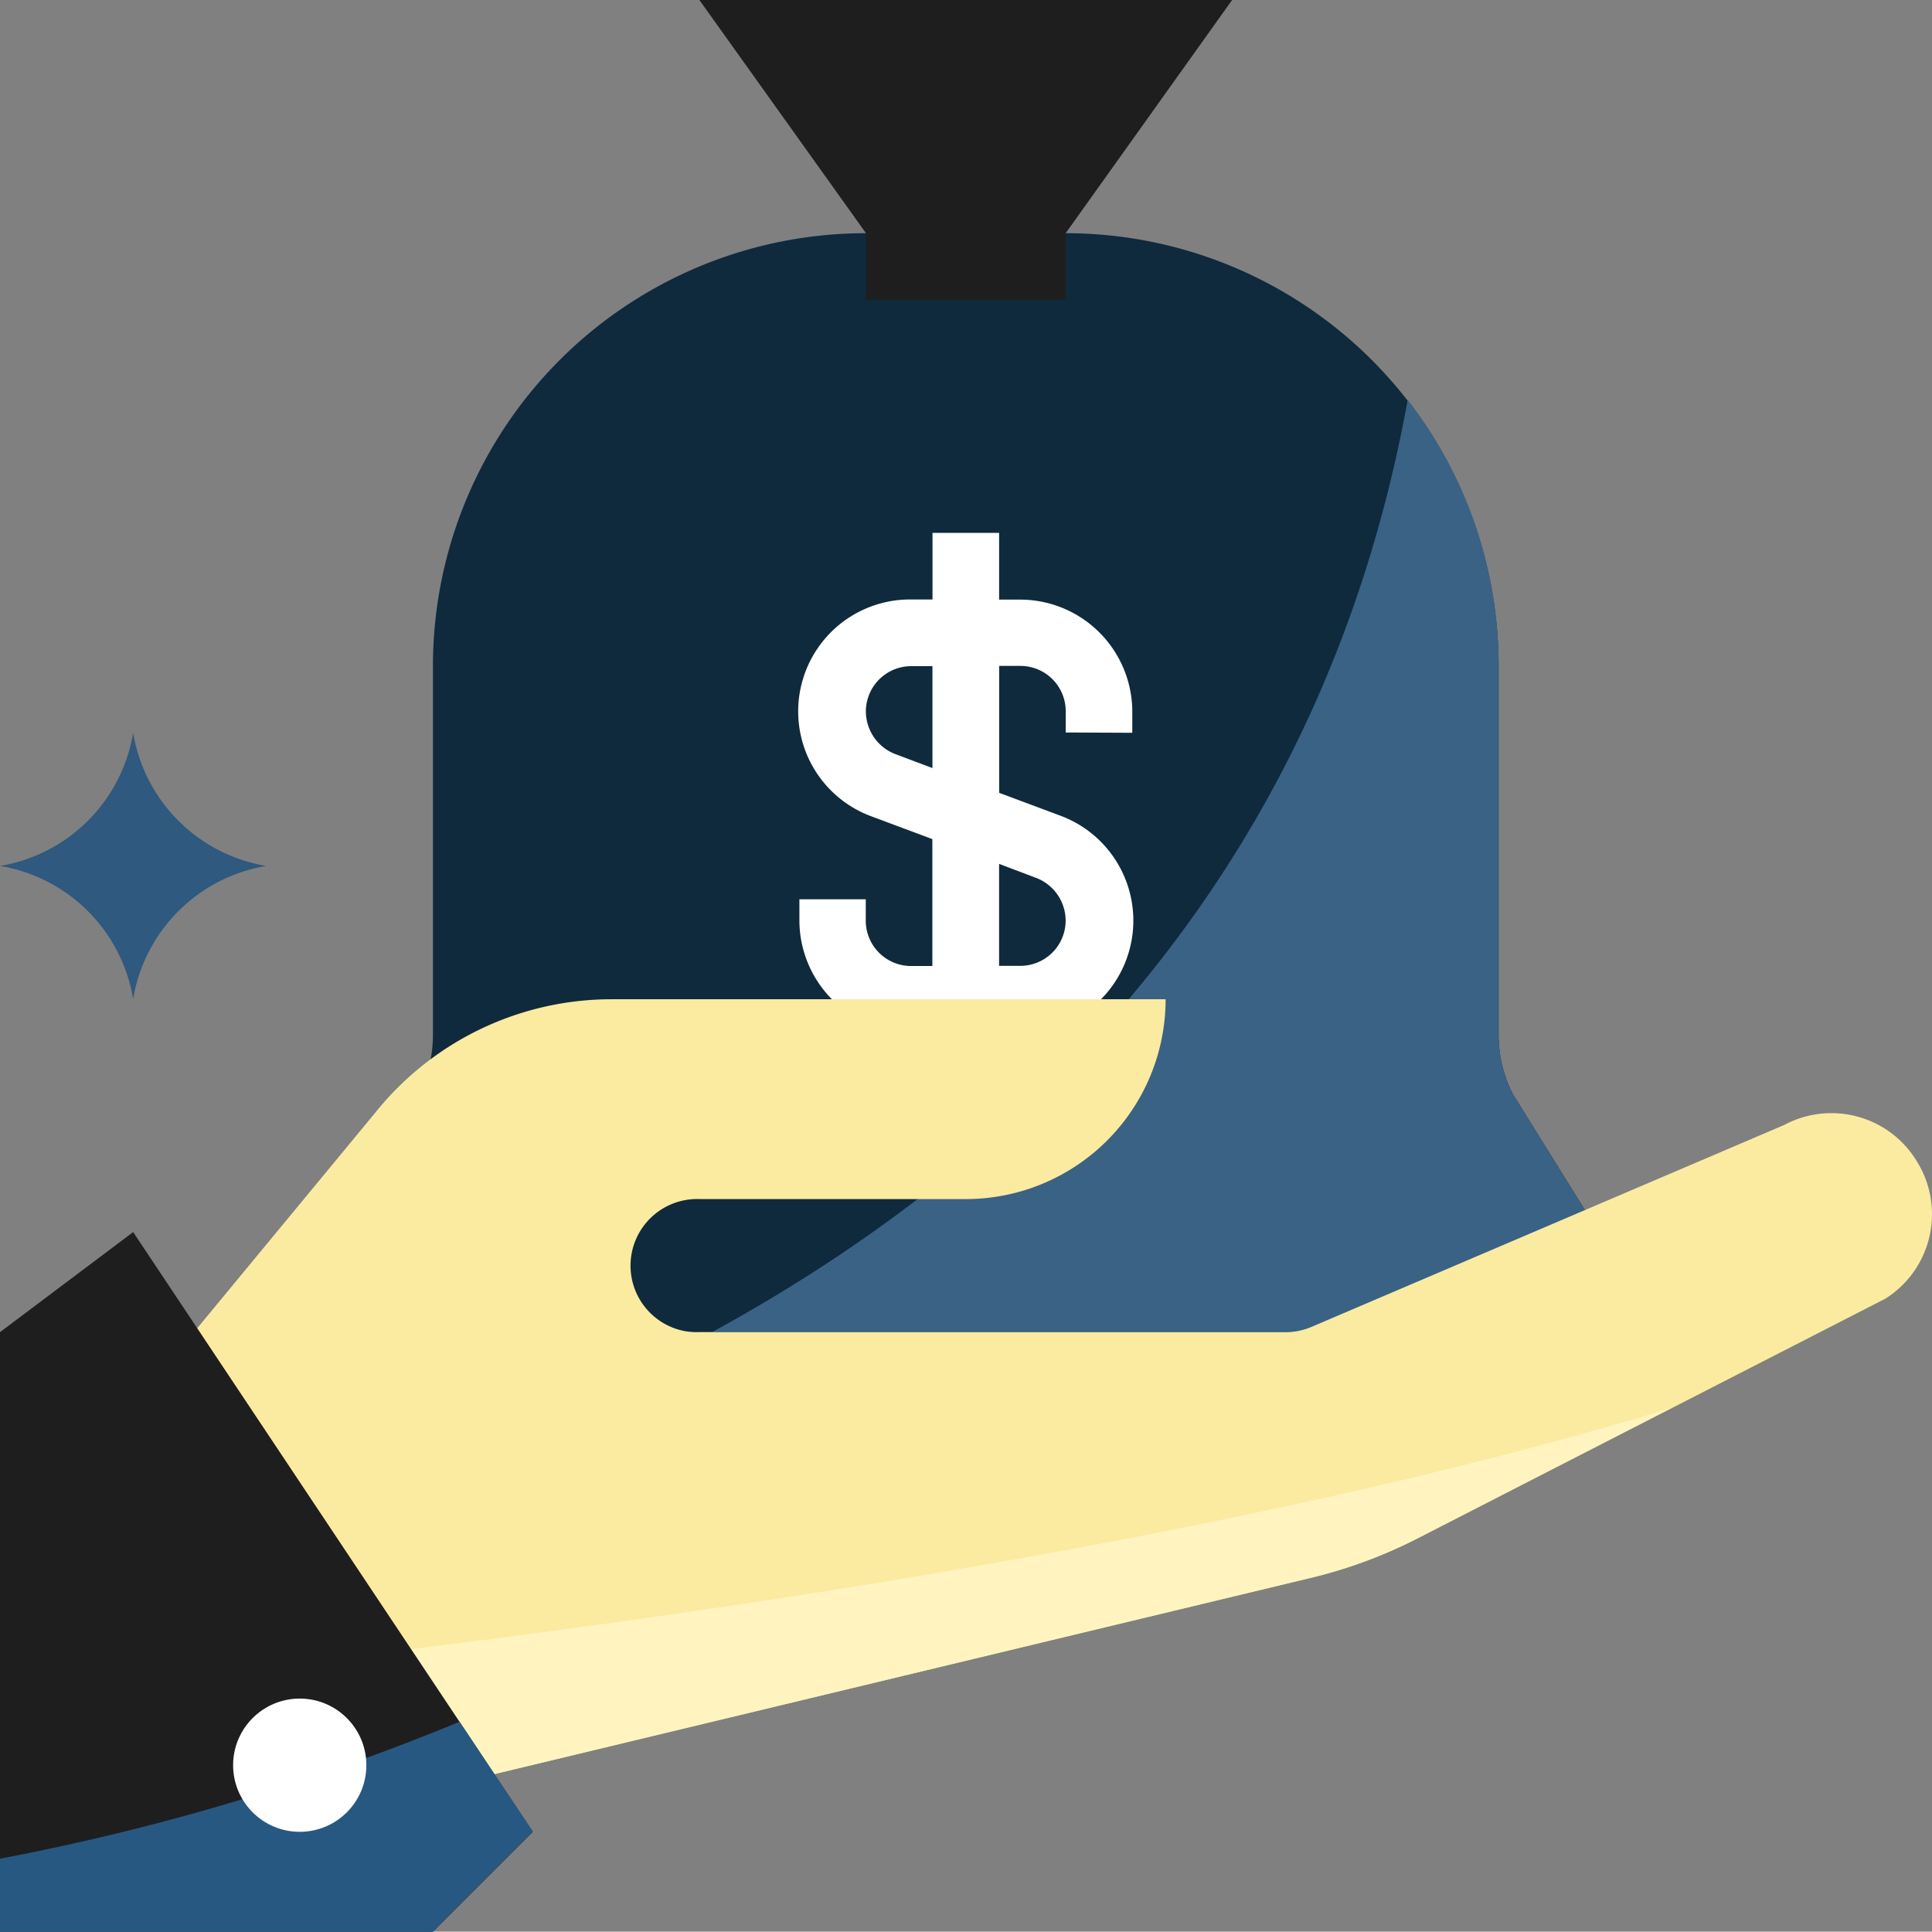 <svg id="bank" xmlns="http://www.w3.org/2000/svg" width="69.865" height="69.852" viewBox="0 0 69.865 69.852">
  <rect x="0" y="0" width="69.865" height="69.852" fill="#808080" stroke="none"/>
  <g id="Group_1330" data-name="Group 1330" transform="translate(12.043 0)">
    <path id="Path_12828" data-name="Path 12828" d="M134.017,98.778a2.832,2.832,0,0,0-.421-1.493l-2.686-4.323a4.735,4.735,0,0,1-.507-2.14V77.5a15.656,15.656,0,0,0-15.656-15.656h-7.226A15.656,15.656,0,0,0,91.866,77.5v13.32a4.731,4.731,0,0,1-.506,2.14L88.674,97.28a2.83,2.83,0,0,0-.421,1.493h0a2.816,2.816,0,0,0,2.805,2.805H131.21A2.816,2.816,0,0,0,134.017,98.778Z" transform="translate(-88.253 -53.411)" fill="#0f2a3c"/>
    <path id="Path_12829" data-name="Path 12829" d="M198.583,8.493,204.6.063H185.335l6.022,8.43V10.9h7.226Z" transform="translate(-172.087 -0.063)" fill="#1e1e1e"/>
  </g>
  <path id="Path_12830" data-name="Path 12830" d="M220.25,135.386l-2.686-4.323a4.734,4.734,0,0,1-.507-2.14V115.6a15.652,15.652,0,0,0-3.288-9.63c-3.21,17.716-14.536,27.929-25.17,33.721h29.265a2.819,2.819,0,0,0,2.409-4.3Z" transform="translate(-162.864 -91.512)" fill="#3a6284"/>
  <path id="Path_12831" data-name="Path 12831" d="M223.78,148.5v-.77a4.059,4.059,0,0,0-4.046-4.046h-.77V141.27h-2.409v2.409h-.77a4.046,4.046,0,0,0-1.427,7.847l2.192.819v4.589h-.771a1.639,1.639,0,0,1-1.637-1.637h0v-.776h-2.4v.77a4.059,4.059,0,0,0,4.046,4.046h3.943a4.046,4.046,0,0,0,1.427-7.847l-2.192-.819v-4.589h.77a1.639,1.639,0,0,1,1.637,1.637h0v.77Zm-3.469,5.25a1.662,1.662,0,0,1,1.059,1.541,1.639,1.639,0,0,1-1.637,1.637h-.77V153.24Zm-3.758-3.975-1.348-.506a1.662,1.662,0,0,1-1.059-1.541,1.639,1.639,0,0,1,1.637-1.637h.77Z" transform="translate(-182.834 -122.001)" fill="#fff"/>
  <g id="Group_1331" data-name="Group 1331" transform="translate(0 26.499)">
    <path id="Path_12833" data-name="Path 12833" d="M4.815,203.855h0A5.853,5.853,0,0,0,0,199.04H0a5.853,5.853,0,0,0,4.815-4.815h0A5.853,5.853,0,0,0,9.63,199.04h0A5.853,5.853,0,0,0,4.815,203.855Z" transform="translate(0 -194.225)" fill="#2f597e"/>
  </g>
  <path id="Path_12834" data-name="Path 12834" d="M107.437,270.715a3.613,3.613,0,0,0-4.815-1.337l-17.09,7.3a2.417,2.417,0,0,1-.951.193H63.4a2.409,2.409,0,1,1,0-4.815h9.63a7.226,7.226,0,0,0,7.226-7.226H60.216a10.95,10.95,0,0,0-8.539,4.1l-7.551,9.141,8.5,15.585,32.721-7.864a17.38,17.38,0,0,0,4.071-1.493l16.86-8.638A3.611,3.611,0,0,0,107.437,270.715Z" transform="translate(-38.105 -228.695)" fill="#fbeba0"/>
  <path id="Path_12835" data-name="Path 12835" d="M86.578,382.284l2.709,4.961,32.721-7.865a17.38,17.38,0,0,0,4.071-1.493L135.2,373.2C120.046,377.834,99.933,380.73,86.578,382.284Z" transform="translate(-74.763 -322.285)" fill="#fff4bf"/>
  <path id="Path_12836" data-name="Path 12836" d="M0,330.218V351.9H15.656l3.613-3.613L4.815,326.6Z" transform="translate(0 -282.045)" fill="#1e1e1e"/>
  <path id="Path_12837" data-name="Path 12837" d="M0,463.926H15.656l3.613-3.613-2.65-3.975A85.189,85.189,0,0,1,0,461.29Z" transform="translate(0 -394.076)" fill="#275882"/>
  <circle id="Ellipse_224" data-name="Ellipse 224" cx="2.409" cy="2.409" r="2.409" transform="translate(8.43 61.424)" fill="#fff"/>
</svg>
